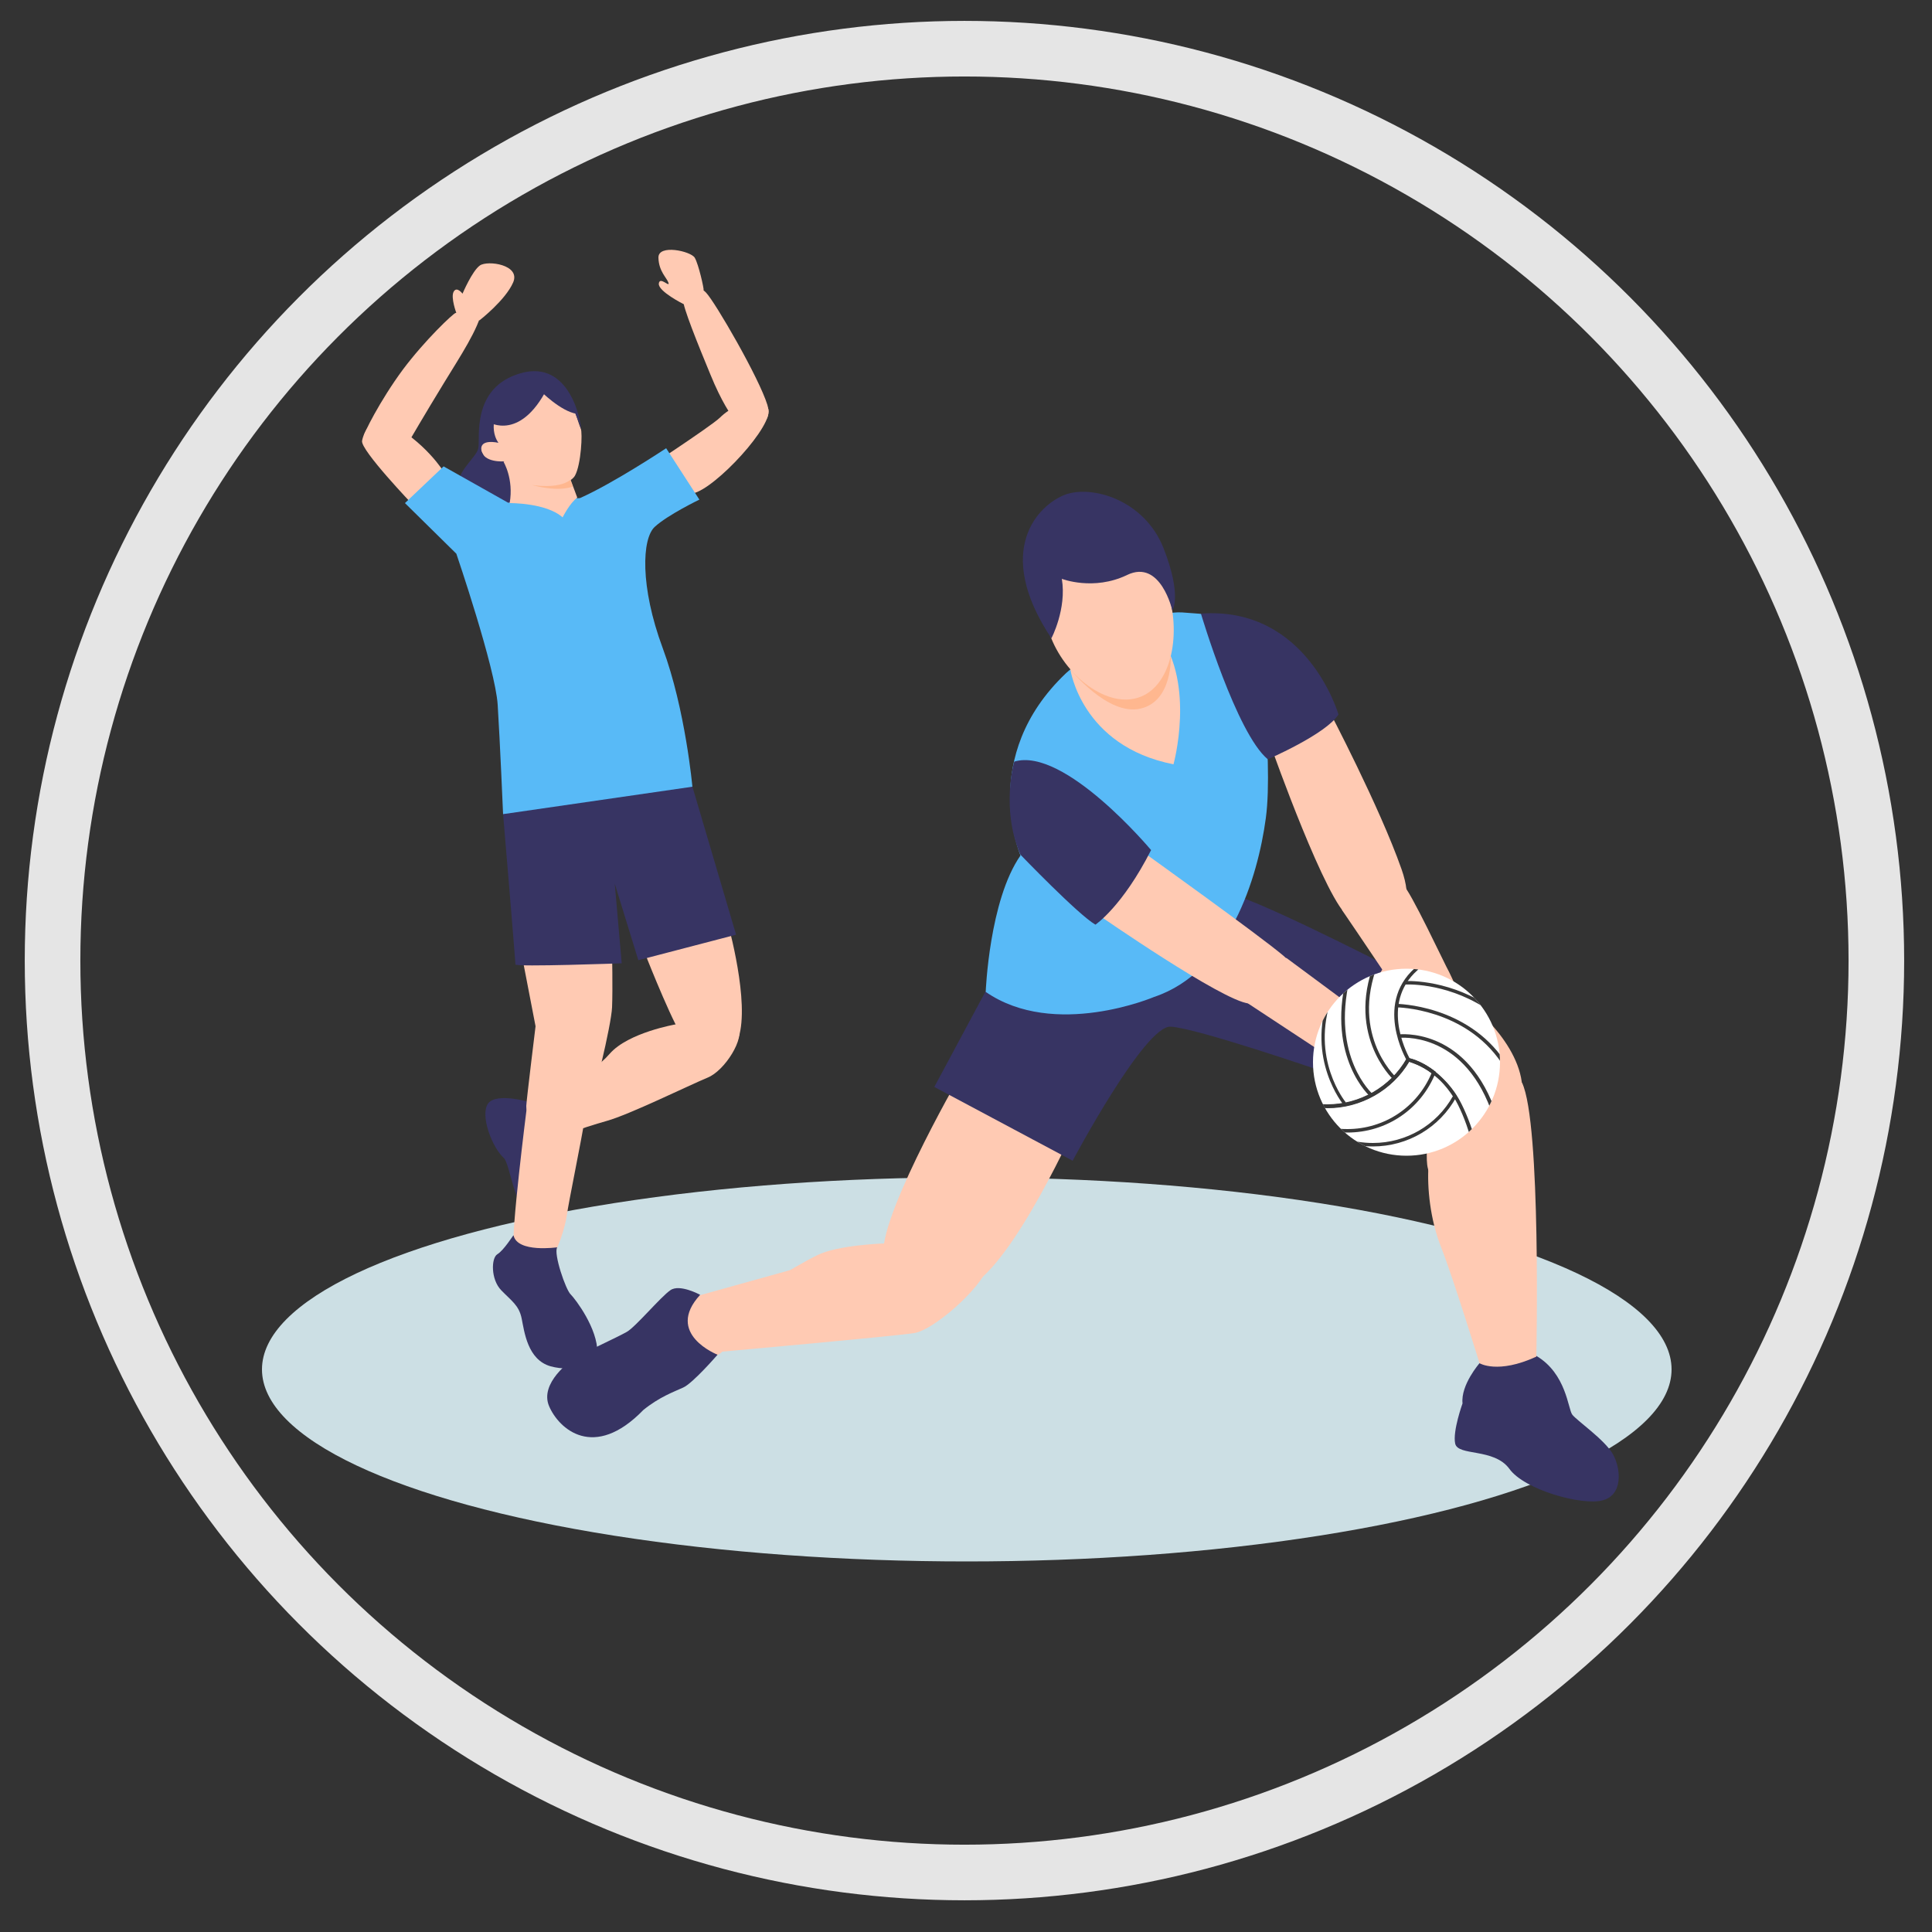 <?xml version="1.0" encoding="utf-8"?>
<!-- Generator: Adobe Illustrator 22.1.0, SVG Export Plug-In . SVG Version: 6.00 Build 0)  -->
<svg version="1.1" xmlns="http://www.w3.org/2000/svg" xmlns:xlink="http://www.w3.org/1999/xlink" x="0px" y="0px"
	 viewBox="0 0 500 500" style="enable-background:new 0 0 500 500;" xml:space="preserve">
<rect x="0" y="0" width="500" height="500" fill="#333333" stroke="none"/>
<style type="text/css">
	.st0{fill:#AFD08D;}
	.st1{fill:#DDEBF1;}
	.st2{fill:#CCDFE4;}
	.st3{fill:#462F24;}
	.st4{fill:#F4AE8F;}
	.st5{fill:#71B2B1;}
	.st6{fill:#0C736E;}
	.st7{fill:#3C3D42;}
	.st8{fill:#95B4BC;}
	.st9{fill:#B8B8B8;}
	.st10{fill:#17151A;}
	.st11{fill:none;stroke:#585959;stroke-width:1.65;stroke-linecap:round;stroke-miterlimit:10;}
	.st12{fill:#F2A184;}
	.st13{fill:#489894;}
	.st14{fill:#B1CBD1;}
	.st15{fill:#F19B7E;}
	.st16{fill:#F5B696;}
	.st17{fill:#54A7A0;}
	.st18{fill:none;stroke:#D5D5D5;stroke-width:1.65;stroke-linecap:round;stroke-miterlimit:10;}
	.st19{fill:#FFFFFF;}
	.st20{fill:#E4EEF2;}
	.st21{fill:#8BB06B;}
	.st22{fill:none;stroke:#D5D5D5;stroke-width:1.087;stroke-linecap:round;stroke-miterlimit:10;}
	.st23{fill:#C0C7CC;}
	.st24{fill:#3B3D3C;}
	.st25{opacity:0.3;fill:#C6E3FD;}
	.st26{fill:#818080;}
	.st27{fill:#F9B69B;}
	.st28{opacity:0.4;fill:#F9B69B;}
	.st29{fill:#6EA2AF;}
	.st30{fill:#B0CCE8;}
	.st31{fill-rule:evenodd;clip-rule:evenodd;fill:#C0C7CC;}
	.st32{fill-rule:evenodd;clip-rule:evenodd;fill:#3B3D3C;}
	.st33{fill:#7D7D7D;}
	.st34{opacity:0.5;fill:#C6E3FD;}
	.st35{fill:#38210A;}
	.st36{fill:#A8BFC6;}
	.st37{fill:#A5A5A5;}
	.st38{fill-rule:evenodd;clip-rule:evenodd;fill:#F9AA38;}
	.st39{fill-rule:evenodd;clip-rule:evenodd;fill:#FFC45E;}
	.st40{fill-rule:evenodd;clip-rule:evenodd;fill:#CD8757;}
	.st41{fill-rule:evenodd;clip-rule:evenodd;fill:#C78353;}
	.st42{fill-rule:evenodd;clip-rule:evenodd;fill:#D19574;}
	.st43{fill:#FFCAB3;}
	.st44{fill:#373463;}
	.st45{fill:#58BAF7;}
	.st46{fill:#FFB78F;}
	.st47{clip-path:url(#SVGID_2_);fill:#FFFFFF;}
	.st48{clip-path:url(#SVGID_2_);}
	.st49{fill:#383838;}
	.st50{fill:none;stroke:#E5E5E5;stroke-width:14.39;stroke-miterlimit:10;}
</style>
<g id="レイヤー_1">
	<g id="XMLID_00000020375063290391785150000004922511624468335509_">
		<path id="XMLID_00000168839079235638445550000005960184010535231645_" class="st0" d="M-225.5,339.1c0,0-12.8-3.2-11.4-10.4
			c1.4-7.2,9.7,1.2,9.7,1.2s-1-6.2,1.7-6.6c2.8-0.4,4.1,5.4,4.1,5.4s-0.7-9.9,4.8-11.1c5.5-1.3,4.3,10.8,4.3,10.8s2.1-3.2,4.4-2.2
			c2.2,1,3.5,3.9,3.5,3.9s4.8-10.7,8.8-6.8c4,4-2.8,10.4-2.8,10.4s5.3-1.4,6.2,1.7c0.9,3.1-8.6,3.8-8.6,3.8"/>
		<path id="XMLID_00000078037635479859174990000017891601756690764726_" class="st0" d="M-462.9,347.7c0,0-18.4-4.6-16.4-15
			c2-10.4,13.9,1.7,13.9,1.7s-1.5-9,2.5-9.6c4-0.6,6,7.8,6,7.8s-1-14.2,7-16c7.9-1.8,6.1,15.5,6.1,15.5s3-4.6,6.3-3.2
			c3.2,1.5,5,5.6,5,5.6s7-15.5,12.7-9.7c5.7,5.7-4,14.9-4,14.9s7.7-2,8.9,2.4c1.2,4.4-12.4,5.5-12.4,5.5"/>
		<g id="XMLID_00000141457119151970835670000005688515317468693666_">
			
				<rect id="XMLID_00000056393135518384860290000009098482847483859085_" x="-506.7" y="262.6" class="st1" width="351.8" height="87.6"/>
			
				<rect id="XMLID_00000174586359529489857720000013007201264416099496_" x="-514.6" y="295" class="st2" width="372.9" height="69.9"/>
			<path id="XMLID_00000071526512449701520520000006657886291343095979_" class="st3" d="M-276.3,104.5c0,0-6,11.8-4.4,36.7
				c1,14.7-12.6,30.5-12.6,30.5s21.6,3.8,25.5-2.6c3.9-6.4,4.4-28.8,4.4-28.8"/>
			<path id="XMLID_00000080183523700133018540000006168704135831320998_" class="st4" d="M-255.4,138.1l2.3,6.1l8.5,40
				c0,0-16.4,6.4-22.2,6.7s-17.9-14.4-17.9-14.4l7.9-29.6c0,0,6-0.8,6.7-2.8"/>
			<path id="XMLID_00000132806091607663863240000012532649502227374478_" class="st3" d="M-414.2,113.4c0,0.4-3.1,27.9-3.1,27.9
				l14.2,5.2c0,0,7.4-17.6,7.4-19.8"/>
			<path id="XMLID_00000044891630586639854150000016693872608723840405_" class="st4" d="M-407.5,125.8c0,0,5.5,12-5.4,13.3
				l25.2,30.6l14-31.2c0,0-10.6-0.4-10.7-2.6c-0.2-3.4,0.6-5.9,0.6-5.9"/>
			<path id="XMLID_00000010990685130942722200000001560635255109711503_" class="st5" d="M-282.2,172.4c0,0,7.3,23.6,30.9,8.9
				l15,49.1c0,0-47.2,2.1-62.1-16.3L-282.2,172.4z"/>
			<path id="XMLID_00000013170724865613983920000017775392032471389874_" class="st6" d="M-244.3,264.6c0,0,15,3.9,18.8,3.8
				c3.8-0.2-8.7-9.4-8.7-9.4"/>
			<path id="XMLID_00000075859890992957789790000013738368637463178154_" class="st7" d="M-321.3,317c0,0-1.4,19.6-3.6,28.5
				c-2.3,8.9-6.2,18.7-1.7,21.4c4.5,2.7,20,2,19.8-5.5c-0.2-7.5,0.1-24.1-0.6-27c-0.7-2.9-2.7-19-2.7-19"/>
			<path id="XMLID_00000096781781939483932040000012477582148106028938_" class="st7" d="M-284.7,292c0,0-13.5,35.6-12.6,40.4
				c0.9,4.8,16,5,19.9-4.9c3.9-9.9,4.4-13.5,5-16.2c0.6-2.6-2.5-15.8-2.5-15.8"/>
			<path id="XMLID_00000141421210737407255570000005793265429212684961_" class="st8" d="M-311.2,224.5c0,0-14,19.1-1.1,31
				c12.9,11.9,35.5,10.4,35.5,10.4s12.4,0.7,30.9,0c18.5-0.7,17.7-20.2,15.3-25.5c-2.4-5.3-22.7-37.3-22.7-37.3s-6.3,21.5-21.4,20.6
				c-15.1-0.9-26.2-8-26.2-8L-311.2,224.5z"/>
			<path id="XMLID_00000048485708118080672070000004831381419821278114_" class="st9" d="M-409.7,137.4c0,0-22.8,4.2-25.1,10.3
				c-2.4,6.2-5.2,23-1.3,62.4c0,0-5.1,18.1-5.8,23.9c0,0,50.6,17,71.9,1.8c0,0-6.7-23.8-4.6-31.3c2.2-7.4,4.4-9.6,4.6-13.7
				c0,0,0.4,11.3,0,14.6c-0.4,3.3-4.2,14.9-4.2,14.9l4.4,17.8c0,0,16.3-18.6,16.8-33.6c0.5-7.4-1.3-51.1-5.9-58.5
				c-4.5-7.4-17.8-9.1-17.8-9.1s-7.6,12.2-12.1,28.8C-388.7,165.7-399.4,144.6-409.7,137.4z"/>
			<path id="XMLID_00000117638747422958510430000003086444162504895633_" class="st10" d="M-375.3,235.3c0,0,31.3-3.6,40.7-2.4
				c9.4,1.2,13.5,14.5,6.7,21.5c-14,20-86.5,34.2-86.5,34.2l-3.1-11.2l5.2-37.8"/>
			<path id="XMLID_00000071555054534935854300000014315767322714035889_" class="st11" d="M-396,265.7c0,0,27.7-18.1,42.9-23.7"/>
			<path id="XMLID_00000082353862502710661570000013928431592983771026_" class="st4" d="M-417.3,277.8c0,0-11.1,5.1-12.4,5.9
				c-1.3,0.9-1.6,6,0,8.9c1.6,2.9,7.7-1,7.7-1l17.2-6.7"/>
			<path id="XMLID_00000004504557965559213930000010335558085304761497_" class="st5" d="M-429,283.3c0,0-6.6,1.1-8.1,3.7
				c-1.5,2.6-4.7,16-3.3,19.2c1.4,3.1,11,8.3,14,5.1c2.9-3.1,1.7-12.2,2.6-14.3c0.8-1.7,4.4-6.3,4.1-6.7c-0.3-0.4,0.4-2.7-1.6-4.6
				C-423.5,283.8-428.7,285.3-429,283.3z"/>
			<path id="XMLID_00000034080935676592195760000002986734961400193950_" class="st4" d="M-411.1,327.9l2.2,14.5
				c0,0,8.1,3.6,12.8,0.5l-1.9-20.6"/>
			<path id="XMLID_00000079479286392129013720000006724073637302495650_" class="st5" d="M-408.8,342.5c0,0-5.5,21.5-4.3,26.6
				c0.9,3.8,18.2,6.8,21.3,0.8c3.1-6-4.1-26.9-4.1-26.9s-1.5,0.1-2-0.5c-0.5-0.5-4.4-3.7-6.4-3.3
				C-406.7,339.6-408.8,342.5-408.8,342.5z"/>
			<path id="XMLID_00000168811051208945081080000014026631686698273711_" class="st12" d="M-379.7,224.7l-13.6,21.3l-2.7,22.6
				c0,0,9.8-5.1,10.1-6.5c0.4-1.4,1.4-8.3,1.8-9.6c0.4-1.3,15.4-19.3,15.4-19.3"/>
			<path id="XMLID_00000096023798410673865520000005252730872502158244_" class="st3" d="M-409.7,90.7c0,0,2.8-6.1,15.5-1.2
				c10.1,4,15,16.9,17,32.4c1.7,13.2,13.2,35.4,16.4,51.1s-5,24-5,24l1.3-6.7c0,0-8.4,13.7-15.1,15.1c0,0,1-9.9-1.2-17.1
				c-2.2-7.2-7.1-48.2-2.5-59.3"/>
			<path id="XMLID_00000168806523326559319720000000405399342124263095_" class="st10" d="M-441.6,234c0,0,24.7-10.5,30.6-11.5
				c5.9-1.1,17.4-0.4,18.8,10.9c1.5,11.7-3.8,95.6-3.8,95.6s-14.2-1.9-16.9,3.6c0,0-7-56.6-7-64.8
				C-419.9,267.8-447.9,266.7-441.6,234z"/>
			<path id="XMLID_00000133529105307564272360000002045469817846535847_" class="st11" d="M-420.8,237.8c0,0,2.4,5.2,2.1,8.8
				c-0.2,3.6-1.9,16.1-1.5,19.1"/>
			<path id="XMLID_00000155865357450151561480000013085355184952536709_" class="st13" d="M-243.1,149c0,0,18.9,2.9,22.4,12.5
				c6,16.6-19.8,39.9-18.1,43.6c1.5,3.4,9.4,13.8,9.6,33.3c0.2,18.1,2.8,22.7,2.8,22.7s6.2,8,8.2,8.5c0,0-12.1-0.9-18-6.7
				c-0.8-0.8,4.4-24.2-2.3-33.7c-5.9-8.3-13.2-27.5-13.2-27.5l-0.4-20.7L-243.1,149z"/>
			<path id="XMLID_00000166673405935452335180000004177960156047810224_" class="st14" d="M-247,218.9c-0.9,25-24.6,78.3-24.6,78.3
				c-4.6,2.7-14.9-3.2-14.9-3.2s11.2-64.6,13-79.4c1.8-14.8,10.4-14.8,15.6-14.8C-253.6,199.9-246.5,204.2-247,218.9z"/>
			<path id="XMLID_00000036251563433103023040000000157156283829981629_" class="st14" d="M-316.3,222.5c-5.9-0.3-13.5,2.8-15,16.9
				c-1.5,14.1,8.6,82.7,8.6,82.7s8.6-3.9,15.6-1.4c0,0,4-69.3,4-73.9C-303,239-304.5,223-316.3,222.5z"/>
			<path id="XMLID_00000124843484756629346870000003876923140130787004_" class="st13" d="M-297.7,163.3c0,0-5.2,40.8-16.4,61.8
				l12.1,3.7c0,0,29.7-50,31.5-56c1.8-6-6.2-24.1-1.5-27c0.6-0.4-19.8-1.8-23.7,0.7c-6.2,4.1-19,25.9-27.2,54.9
				c0,0,13.3,1.5,16.4,5.5l2.9,3.5"/>
			<path id="XMLID_00000148657107266772345370000002370763511672147352_" class="st10" d="M-274.7,220.9c0,0-4.5,4.6-5.9,4.9
				c-4.4,0.8-38.3-11.6-41.3-13.1c-3-1.5-1.4-5.1-0.6-4.9"/>
			<path id="XMLID_00000139259544113349156040000000502311602161821576_" class="st4" d="M-268.9,221.7c-1.3-2.8-9.8-5.2-10.5-3
				c0.4,1,3.4,2.4,3.4,2.4l-5.2,4.3c0,0-4.4-2.9-8.1-2.3l-20.3-8.1l3.1-8.2c-2.9-3.5-12.5-4.9-15.7-5.3c-2.5,8.2-4.9,17.6-2.9,21
				c2.8,4.7,33.9,8.5,33.9,8.5s10.6,4.5,15.6,2.3C-272.4,231.8-267.6,224.5-268.9,221.7z"/>
			<path id="XMLID_00000126282570273047860730000007753290355512129727_" class="st10" d="M-294.6,215.4l-27.9-7.7
				c-0.8-0.2-2.4,3.4,0.6,4.9c2,1,16.1,4.9,26.7,8.1L-294.6,215.4z"/>
			<path id="XMLID_00000139291388805678534320000001369898404964305829_" class="st15" d="M-403.1,130.1c3.6,5,15.1,11,17.7,2.4
				c-0.4-1.3-2.2,0.2-2.2,0.2L-403.1,130.1z"/>
			<path id="XMLID_00000119806107979652100260000005752135056884728214_" class="st4" d="M-401.5,94.4c6.5,0.5,15.5,4.5,18.8,18.1
				c3.3,13.8-0.9,20.4-5.8,21.9c-4.5,1.3-12.9-0.9-20.6-9.1c-4.3,3.2-10.2-6.8-9-9.4c1.2-2.7,5.1-0.5,5.1-0.5l2,2.3
				c0.8-1.1-7.5-13.2-0.2-20.3C-405.2,91.3-405.1,94.1-401.5,94.4z"/>
			<path id="XMLID_00000032607979937293661530000013941286989126528175_" class="st15" d="M-254.6,136.2l1.5,5.8
				c0,0-10.1,8.2-16.3,2.3"/>
			<path id="XMLID_00000066473896066634000310000008318501970001416115_" class="st4" d="M-265.5,103.4c-6.2,2.1-13.7,6.8-13.7,21.2
				c0,15.5,7.8,20.2,12.9,20.4c4.7,0.2,12-2.3,17.6-13.5c5,2,6.6-9.3,4.7-11.6c-1.9-2.3-5.1,0.8-5.1,0.8l-1.3,2.7
				c-1-0.8,4-14.6-4.9-19.7C-262.7,99.5-262.1,102.2-265.5,103.4z"/>
			<path id="XMLID_00000095316931561966144950000015423996486466030245_" class="st3" d="M-262.4,103.1c0,0,15.6,7.2,10.1,27
				c-5.5,19.8-11.2,35.4-5.5,51c0,0,7.6-6.4,11.9-12.6c0,0-3.1,5.7-3.9,6.9c0,0,14.2-14.7,16.8-32.6c2.7-17.9,0.4-34.5-9.2-44
				c-9.9-9.9-19.6-4.1-19.6-4.1s-9-1.9-13.9,8.2c-1.4,2.9-3.2,8.2-2.6,12.6C-278.2,115.5-272.2,103-262.4,103.1z"/>
			<path id="XMLID_00000162338195813512880280000017385238817728585355_" class="st16" d="M-260.7,138.7c0,0-10,52.9-3.2,59.3
				c5,5.7,22.9-4.5,22.9-4.5s-0.3-12.8-6-17.9l-2.6,2.2l0.1-38.1c0,0,5.2-7,5.6-8.3c0.4-1.3,3.9-9.4,1.8-10.5
				c-1.5-0.8-5.1,6.6-5.1,6.6s4.2-11.3-5.1-9.6C-259.5,119.2-263.7,121.1-260.7,138.7z"/>
			<path id="XMLID_00000083058148251793685510000012707729874247263661_" class="st17" d="M-271.4,145.5c0,0-3.1-1-5.4-0.3
				c0,0-4.9,2.5-4.2,12.2c0.7,9.6-2.7,18.8-2.7,18.8s12.3-2.4,13.4-5.1c0.5-1.3-3.2-17.3-3.1-19.4
				C-273.2,148.2-272.7,146.2-271.4,145.5z"/>
			<path id="XMLID_00000000929367047949134610000008008766993113589379_" class="st18" d="M-305.2,204.5
				c2.5-3.7,10.7-27.3,10.7-27.3l1.5-14.5"/>
			
				<line id="XMLID_00000017508077914021050640000011288280236898824114_" class="st18" x1="-288.2" y1="165.7" x2="-292.4" y2="173.3"/>
			<path id="XMLID_00000149371881904721971180000017136433059280147087_" class="st18" d="M-235.5,164.5c0,0-4.3,2.3-9.1,8.3"/>
			
				<line id="XMLID_00000047755264064472275260000005224377101058299565_" class="st18" x1="-239.1" y1="193.7" x2="-231.9" y2="190.7"/>
			<path id="XMLID_00000004543009219182079130000011359651037181660312_" class="st19" d="M-373.9,218l-4.3,34.7c0,0,5.9,7.3,16,3.5
				l12-31.2"/>
			<path id="XMLID_00000003790777797845641440000014768916347566414233_" class="st20" d="M-350.3,225.8c-0.9,3.5-7,5-13.7,3.3
				c-6.6-1.7-11.3-6-10.4-9.5s7-5,13.7-3.3C-354,218-349.4,222.2-350.3,225.8z"/>
			<path id="XMLID_00000173151636241587396640000002732338053652197564_" class="st4" d="M-411.9,206.9c0,0,21.9,2.5,26.8,2.3
				c4.9-0.2,11.3,1.2,12.5,1.7c1.2,0.4,9.6,4.2,8.7,4.7c-1,0.5-7.2,0.6-7,2c0.2,1.4,6,17.4,4.7,20.1s-9.3-0.7-18.9-15.4
				c0,0-22.4,0.3-31.1-0.3"/>
			<path id="XMLID_00000081646412971498940420000017129593684159003315_" class="st9" d="M-434.9,212.7c0,0,1.6,7.5,4.5,9.4
				c2.9,1.9,16.1,1.3,16.1,1.3s-1.4-16.6,8-16.6l-9.9-2.9c0,0,0.4-31.3-1.1-40.7"/>
			<path id="XMLID_00000016065856334755669490000008928122218650886029_" class="st3" d="M-411.2,125.1c0,0,11.6,13.5,11.9,23.7
				c0.3,10.1-4.9,19.5-4.9,33.3c0,13.7-5,24.6-5,24.6l-6.6-2.3c0,0-2.6-19.4-7.6-29.1c-5.1-9.6-6.4-26.1-3.8-40.5
				c2.7-14.5-3.2-41.5,20.1-44.5c4.3,0,8,2.1,8,2.1s-9.1,3.7-7.2,13.9C-404.3,116.3-411.5,120.9-411.2,125.1z"/>
			<path id="XMLID_00000022518951293217822250000009998882433290257826_" class="st3" d="M-406.8,127.6c0,0,8.5,11.7,7.5,21.1
				c-1,9.4-11.3-16-11.3-16"/>
		</g>
		<g id="XMLID_00000049907738489713811510000004887388038876119479_">
			<path id="XMLID_00000118367167270050374790000008436879147087191974_" class="st21" d="M-221,330.6H-254c-0.2,0-0.3-0.1-0.3-0.3
				v-7c0-0.2,0.1-0.3,0.3-0.3h32.9V330.6z"/>
			
				<rect id="XMLID_00000079457118695568565470000011528135082572980892_" x="-251.6" y="324.4" class="st19" width="30.5" height="4.9"/>
		</g>
		<g id="XMLID_00000003818725659813662700000006029467325408013446_">
			<path id="XMLID_00000132786931077713949590000001981209973592292278_" class="st5" d="M-223.5,323h-32.9c-0.2,0-0.4-0.2-0.4-0.4
				v-6.9c0-0.2,0.2-0.4,0.4-0.4h32.9V323z"/>
			
				<rect id="XMLID_00000001654430561885579320000012709443094751057042_" x="-254" y="316.8" class="st19" width="30.5" height="4.9"/>
		</g>
		<g id="XMLID_00000044877325388431225850000006266004338128453014_">
			<path id="XMLID_00000000213278568209765810000004295806070429420968_" class="st5" d="M-399.5,330.6h-32.9
				c-0.2,0-0.4-0.2-0.4-0.4v-6.9c0-0.2,0.2-0.4,0.4-0.4h32.9V330.6z"/>
			
				<rect id="XMLID_00000145747307728664367470000006775253020655074709_" x="-430" y="324.4" class="st19" width="30.5" height="4.9"/>
		</g>
		<path id="XMLID_00000157277885660344205780000002377086229411153796_" class="st22" d="M-394.8,297.7c0,0,1.6,5.6,3.3,6.3
			c1.8,0.7,9.3,0.2,9.3,0.2"/>
		<path id="XMLID_00000139277836764805846560000013171954952892601020_" class="st22" d="M-387.2,293.1c0,0,2.5-0.9,4.8-0.8"/>
	</g>
</g>
<g id="レイヤー_4">
	<g id="XMLID_365_">
		<path id="XMLID_1380_" class="st23" d="M-995.2,167.8l-6.8,0l-0.1-22.3l15.6-13.4l-33.3,0.2l15.8,13.3l0.1,22.2l-6.8,0
			c-0.5,0-0.8,0.4-0.8,0.9l0,0.9l17.2,0l0-0.9C-994.4,168.2-994.7,167.8-995.2,167.8z"/>
		<path id="XMLID_1377_" class="st23" d="M-1032.1,167.8l-6.8,0l-0.1-22.3l15.6-13.4l-33.3,0.2l15.8,13.3l0.1,22.2l-6.8,0
			c-0.5,0-0.8,0.4-0.8,0.9l0,0.9l17.2,0l0-0.9C-1031.3,168.2-1031.6,167.8-1032.1,167.8z"/>
		<g id="XMLID_1336_">
			<path id="XMLID_1339_" class="st23" d="M-1002,217.6V252c0,4.6,3.7,8.2,8.2,8.2h15.6V206l-14.5,1.3c-2.4,0.2-4.6,1.3-6.3,3l0,0
				C-1000.9,212.2-1002,214.9-1002,217.6z M-998.2,252.6c0-1.8,1.5-3.3,3.3-3.3c1.8,0,3.3,1.5,3.3,3.3c0,1.8-1.5,3.3-3.3,3.3
				C-996.7,255.8-998.2,254.4-998.2,252.6z"/>
			<path id="XMLID_1337_" class="st24" d="M-984.2,174.2h5.1c0.6,0,1,0.4,1,1v31.5h-7.1v-31.5C-985.2,174.7-984.8,174.2-984.2,174.2
				z"/>
		</g>
		<g id="XMLID_1322_">
			
				<rect id="XMLID_1334_" x="-963.4" y="177.4" transform="matrix(-1 -1.224647e-16 1.224647e-16 -1 -1924.787 407.9)" class="st23" width="2" height="53.1"/>
			<path id="XMLID_1325_" class="st23" d="M-969.8,231.6v14.4c0,1.2,1,2.3,2.3,2.3h10.3c1.2,0,2.3-1,2.3-2.3v-14.4
				c0-1.2-1-2.3-2.3-2.3h-10.3C-968.8,229.3-969.8,230.3-969.8,231.6z M-958.6,232.7c0-0.4,0.3-0.7,0.7-0.7s0.7,0.3,0.7,0.7v12
				c0,0.4-0.3,0.7-0.7,0.7s-0.7-0.3-0.7-0.7V232.7z M-961.6,232.7c0-0.4,0.3-0.7,0.7-0.7s0.7,0.3,0.7,0.7v12c0,0.4-0.3,0.7-0.7,0.7
				s-0.7-0.3-0.7-0.7V232.7z M-964.6,232.7c0-0.4,0.3-0.7,0.7-0.7c0.4,0,0.7,0.3,0.7,0.7v12c0,0.4-0.3,0.7-0.7,0.7
				c-0.4,0-0.7-0.3-0.7-0.7V232.7z M-967.6,232.7c0-0.4,0.3-0.7,0.7-0.7s0.7,0.3,0.7,0.7v12c0,0.4-0.3,0.7-0.7,0.7s-0.7-0.3-0.7-0.7
				V232.7z"/>
			<path id="XMLID_1324_" class="st24" d="M-962.4,173.7L-962.4,173.7c1,0,1.9,0.8,1.9,1.9v23.3h-3.8v-23.3
				C-964.3,174.5-963.4,173.7-962.4,173.7z"/>
		</g>
		<g id="XMLID_1311_">
			
				<rect id="XMLID_1321_" x="-1045.5" y="177.4" transform="matrix(-1 -1.224647e-16 1.224647e-16 -1 -2089.062 407.9)" class="st23" width="2" height="53.1"/>
			<g id="XMLID_1315_">
				<path id="XMLID_1319_" class="st23" d="M-1044.5,237.8c-4.7,0-8.4-3.8-8.4-8.4h16.9C-1036.1,234-1039.9,237.8-1044.5,237.8z"/>
				<path id="XMLID_1318_" class="st25" d="M-1039.5,229.3h3.4c0,4.7-3.8,8.4-8.4,8.4c-0.6,0-1.1-0.1-1.7-0.2
					C-1042.4,236.8-1039.5,233.4-1039.5,229.3z"/>
			</g>
			<path id="XMLID_1314_" class="st24" d="M-1045.4,173.7h1.8c0.6,0,1,0.4,1,1v24.2h-3.8v-24.2
				C-1046.4,174.1-1046,173.7-1045.4,173.7z"/>
		</g>
		
			<rect id="XMLID_1310_" x="-1066" y="170.7" transform="matrix(-1 -1.224647e-16 1.224647e-16 -1 -1901.45 349.048)" class="st26" width="230.6" height="7.6"/>
		<path id="XMLID_1302_" class="st27" d="M-837.8,192.2c17.6,6.6,29.1-3.1,34.5-19.6c-1.9-0.2-3.9-0.5-6.1-0.7
			c0.1-3.5,0.1-7.1,0.2-10.6c0.1-10.4,0.1-20.8,0-30.9c-9.2,6.5-18.4,12.9-27.6,19.4c0.7,2.4,1.3,6,1,10.3
			c-0.5,6.2-2.9,10.8-4.3,13.2c-2.3,0.3-4.6,0.6-7,0.9c-0.2,0-0.5,0.1-0.7,0.1C-848.5,182-844.1,188-837.8,192.2z"/>
		<path id="XMLID_1295_" class="st28" d="M-839.1,171.2c1.3-2.6,2.9-6.4,3.3-11.3c0.4-4.3-0.3-7.9-1-10.3
			c9.2-6.5,18.4-12.9,27.6-19.4c0.1,8.3,0.1,16.8,0,25.3C-812.5,166.4-827.8,179.6-839.1,171.2z"/>
		<path id="XMLID_1289_" class="st29" d="M-754.8,197.4c-1.4-3.6-4.2-10.4-10.4-15.6c-5.3-4.4-10.6-5.8-18.3-7.8h0
			c-2.5-0.7-11.1-1.7-25.7-3.2c-6.2,10.9-17,15.1-23.8,11.9c-4.6-2.2-6.5-7.4-7.1-9.5c-4.9-0.2-11.9-0.1-20.1,1.8
			c-2.7,0.6-9.6,2.2-15.6,5.5c-9.3,5.2-13.2,12.8-21.9,28.8c-3.9,7.1-10.3,18.8-18.9,34c2.5,2.3,6.3,5.2,11.3,7.6
			c8.6,3.9,16.5,4,20.8,3.8c2.5-4.4,5-8.8,7.6-13.2c0.4,28.7,0.7,57.5,1.1,86.2c7.6,2.5,16.3,4.8,25.8,6.3
			c29.9,4.9,55.7,0.8,73.1-3.7c-0.3-14.7-0.3-29.9,0-45.6c0.3-12.9,0.8-25.5,1.4-37.7c1.6,3.2,3.2,6.3,4.8,9.5
			c3.6,1.2,12.2,3.6,22.5,0.8c6-1.6,10.3-4.4,13-6.5C-743.6,227.1-750.6,208.6-754.8,197.4z"/>
		<path id="XMLID_1281_" class="st19" d="M-828.7,309.2c11.3,1.9,19.9-6.8,20.9-7.9c11.4-0.5,21.6-2.1,30.7-4.3
			c0-4.1,0.1-8.3,0.2-12.5c0.1-3.6,0.2-7.1,0.3-10.6c-3.2,1.3-6.4,2.6-9.6,3.9c-8.3,3.5-16.3,6.9-24.2,10.4
			c-3.4,0.2-7.9,0.5-13.1,1.3c-12.5,1.9-20,3-20.9,6.5C-845.5,300.4-837.4,307.8-828.7,309.2z"/>
		<path id="XMLID_1271_" class="st30" d="M-887.5,364.5c3.4-37,6.9-74.1,10.3-111.1l9.1-36.4l0,0c0.2-5.7,2.7-40.4,2.7-40.4
			s2.5-6.2,8.4-2.4l-1.4,42.5c17.3,0.6,34.6,1.2,51.9,1.8c5.6-15.2,11.2-30.4,16.7-45.6c0,0,7.2-5,8.7,2
			c-5.3,15.3-10.6,30.7-15.9,46c6.8,11.9,13.7,23.7,20.5,35.6c-0.2,32.1,0.6,66.2,2.9,102.2C-811.8,355.8-849.3,361.4-887.5,364.5z"
			/>
		<path id="XMLID_1263_" class="st27" d="M-857.7,127.4c0,0.3,0,0.6,0.1,0.9c0.3,5,1.2,9.9,2.6,14.5c0.5,1.7,1,3.3,1.6,4.9
			c3.7,9.9,9.6,17.5,16.4,19.2c11.8,2.9,24.7-12.2,27.9-16.8c1.6-2.2,11.8-19.6,5.6-39c-1.1-3.5-7.5-21.5-22.4-24.1
			c-9.4-1.6-18.6,3.5-23.9,9.8C-856.1,104.6-858.3,116-857.7,127.4z"/>
		<g id="XMLID_1241_">
			<g id="XMLID_1243_">
				<path id="XMLID_1246_" class="st31" d="M-839.2,262c0,0,11.4,13.1,15.1,18.1c1.3,1.8,1.9,3.6,1.9,6c0,1.3-0.3,2.4-0.9,3
					c-1.1,1.2-2.1,1.5-0.9-0.3c0.7-1,0.8-2.2,0.6-3.3c-0.3-2.4-1.2-3.8-2.5-5.6l-13.7-17L-839.2,262z"/>
				<path id="XMLID_1245_" class="st31" d="M-840.6,263.1c0,0,5.6,16.5,8.2,22.1c0.9,2,2.2,3.4,4.3,4.5c1.1,0.6,2.2,0.9,3.1,0.7
					c1.6-0.4,2.4-1.1,0.2-0.9c-1.2,0.1-2.3-0.4-3.2-1.1c-1.9-1.4-2.8-2.9-3.6-5l-7.9-20.4L-840.6,263.1z"/>
				<path id="XMLID_1244_" class="st31" d="M-841.5,264c0,0,2.6,13.6,5.2,20.8c2.6,7.1,10.6,7,12.4,5.8c1.9-1.1,6-7.9,1-13.7
					c-5-5.8-15.4-14.8-15.4-14.8l-1.1,0.6c5.1,4.6,10.2,9.2,14.8,14.1c2.1,2.2,3.9,6,2.4,9.4c-1.7,3.9-2.2,4.2-6.4,3.8
					c-3.7-0.4-6.1-3.8-7-6.7c-2-6.5-3.6-13.2-4.9-19.9L-841.5,264z"/>
			</g>
			<path id="XMLID_1242_" class="st32" d="M-838.8,260.5c-4-13.8-9.5-20.4-18.5-31.6c-0.9-1.1-4.3,0.5-3.6,2.1
				c4.4,10.5,9,21.2,18.5,31.6l-0.7,0.4c-0.6,0.4-0.8,1.2-0.5,1.8c0.4,0.6,1.2,0.8,1.8,0.5l5.3-3.1c0.6-0.4,0.8-1.2,0.5-1.8
				c-0.4-0.6-1.2-0.8-1.8-0.5L-838.8,260.5z"/>
		</g>
		<path id="XMLID_1238_" class="st27" d="M-915.7,243c2.9-2.7,7-2.7,8.6-2.7c9.9,0,24.2-0.9,43.9-2.8c2-0.3,4.8-0.7,8.2-0.7
			c4.2,0,6.3-0.1,8.2,0.8c5.4,2.4,8.9,11.3,6.3,15.6c-2.6,4.3-12.6,5-24-0.8c-18.4,6.6-30.7,9.8-38.7,10.7c-5.6,0.6-10.2-0.1-13-3.3
			C-920.1,255.4-919.7,246.9-915.7,243z"/>
		<g id="XMLID_1224_">
			<path id="XMLID_1235_" class="st33" d="M-822.5,274.2l-4.7,0.6l-32.4,3.8l1.2,10.2c1.4,12,8,21,14.8,20.2l20.1-2.4l4.7-0.6
				l20.1-2.4c6.8-0.8,11.1-11.1,9.7-23.1l-1.2-10.2L-822.5,274.2z"/>
			<path id="XMLID_1231_" class="st34" d="M-850.4,287.8l-1.2-10.2l-7.9,0.9l1.2,10.2c1.4,12,8,21,14.8,20.2l7.9-0.9
				C-842.4,308.8-849,299.8-850.4,287.8z"/>
		</g>
		<path id="XMLID_1220_" class="st27" d="M-828.7,309.2c11.3,1.9,19.9-6.8,20.9-7.9c5.7-0.2,11.1-0.8,16.2-1.5
			c5.9-0.8,10.7-1.9,14.5-2.8c27-6.5,42.1-10.1,44.4-19.3c1.5-5.7-1.7-14.6-4-20.8c-0.6-1.8-1.2-3.2-1.6-4.2
			c-2.6,1.6-5.9,3.3-10,4.4c-5.9,1.6-11.2,1.5-15.3,0.9c1.2,3.1,2.3,6.2,3.5,9.3c-5.4,2.1-10.9,4.3-16.5,6.5
			c-3.2,1.3-6.4,2.6-9.6,3.9c-8.3,3.5-16.3,6.9-24.2,10.4c-3.4,0.2-7.9,0.5-13.1,1.3c-12.5,1.9-20,3-20.9,6.5
			C-845.5,300.4-837.4,307.8-828.7,309.2z"/>
		<path id="XMLID_1219_" class="st35" d="M-859.5,109c2.7-11.2,12.6-20.4,24.4-22.2c11.9-1.9,20.9,4.5,22.9,6
			c2.1-1.1,4.9-2.1,7.8-1.5c9.6,2.2,14.5,21.2,12,35.7c-0.8,4.6-2.8,10.6-5.4,15.1c-3.8,6.6-8.7,11.3-11.3,13.9
			c-0.2-5.6-0.6-14.1-1.7-16.3c-2.3-4.4-1.7-6.4-8.3-14.5c-1.2-1.5-2.2-2.8-2.8-3.6c-5.1-0.4-11.1-0.6-17.8-0.2
			c-7.3,0.5-13.7,1.6-19.1,2.8C-859.8,121.3-861.1,115.6-859.5,109z"/>
		<path id="XMLID_1210_" class="st27" d="M-814,136.8c0.3-4.3,4.2-8.3,6.7-8.8c1-0.2,1.9,0.1,2.1,0.1c2.6,1,4.2,5,3.5,8.2
			c-0.5,2.5-3.2,5.8-5.7,8.4c-2,2-5.3,1.6-6.6-1l0,0l-6.2-3.5"/>
		<g id="XMLID_939_">
			<path id="XMLID_1205_" class="st36" d="M-1047.7,310.8h22.2c12.8,0,23.1-10.4,23.1-23.1l0,0h-68.5l0,0
				C-1070.8,300.5-1060.5,310.8-1047.7,310.8z"/>
		</g>
		<g id="XMLID_596_">
			<path id="XMLID_597_" class="st37" d="M-1047.1,322.4h22.2c12.8,0,23.1-10.4,23.1-23.1l0,0h-68.5l0,0
				C-1070.2,312-1059.9,322.4-1047.1,322.4z"/>
		</g>
		<g id="XMLID_593_">
			<path id="XMLID_594_" class="st36" d="M-1047.7,337h22.2c12.8,0,23.1-10.4,23.1-23.1l0,0h-68.5l0,0
				C-1070.8,326.6-1060.5,337-1047.7,337z"/>
		</g>
		<g id="XMLID_589_">
			<path id="XMLID_590_" class="st37" d="M-1047.1,351.2h22.2c12.8,0,23.1-10.4,23.1-23.1l0,0h-68.5l0,0
				C-1070.2,340.8-1059.9,351.2-1047.1,351.2z"/>
		</g>
		<g id="XMLID_1488_">
			<g id="XMLID_1700_">
				<g id="XMLID_1812_">
					<path id="XMLID_1825_" class="st38" d="M-865.1,344.9c0.9-3.9-0.3-8.5-3.5-11.1c-0.8-0.6-1.5-1-2.3-1c-0.5,0-1.3,0.3-2.1,1.1
						c-2.7,2.7-4.2,7-3.4,10.9c0.3,1.5,1.1,2.6,2.2,3.3c2.7,1.9,7.1,1.4,8.7-2C-865.3,345.7-865.2,345.4-865.1,344.9z"/>
					<path id="XMLID_1822_" class="st38" d="M-865.1,344.9c0.2-0.9,0.3-1.8,0.3-2.7c-1.5,1.4-2.9,2-6.3,1.9
						c-2.9-0.1-4.6-1.5-5.4-2.7c-0.1,1.1-0.1,2.2,0.2,3.3c0.3,1.5,1.1,2.6,2.2,3.3c2.7,1.9,7.1,1.4,8.7-2
						C-865.3,345.7-865.2,345.4-865.1,344.9z"/>
					<path id="XMLID_1819_" class="st38" d="M-872,347.8c-0.5-0.3-1-0.9-1.4-1.6c-0.3-0.6-0.6-1.2-0.7-1.4c-0.5-1.2-1.5-1.4-1.3,0.1
						C-875.3,345.8-873.4,348.4-872,347.8z"/>
					<path id="XMLID_1816_" class="st38" d="M-865.6,345.2c-0.7,0.8-1.8,2.2-4.3,2.3c-2.5,0.1-2.1-0.3-2.1-0.3s0.1,1,1,1.2
						C-869.2,348.7-866.2,347.9-865.6,345.2z"/>
					<path id="XMLID_1813_" class="st38" d="M-869.3,334.3c0.3,0.3,3.2,2.5,3.7,6.7c0.5,4.2-1,4.4-1,4.4c-0.1-2.9,0-6.1-1.4-8.7
						C-868.7,335.5-869.3,334.3-869.3,334.3z"/>
				</g>
				<g id="XMLID_1796_">
					<path id="XMLID_1809_" class="st38" d="M-880.6,345.3c0.9-3.9-0.3-8.5-3.5-11.1c-0.8-0.6-1.5-1-2.3-1c-0.5,0-1.3,0.3-2.1,1.1
						c-2.7,2.8-4.2,7-3.4,10.9c0.3,1.5,1.1,2.6,2.2,3.3c2.7,1.9,7.1,1.4,8.7-2C-880.9,346.1-880.7,345.7-880.6,345.3z"/>
					<path id="XMLID_1806_" class="st38" d="M-880.6,345.3c0.2-0.9,0.3-1.8,0.3-2.7c-1.5,1.4-2.9,2-6.3,1.9
						c-2.9-0.1-4.6-1.5-5.4-2.7c-0.1,1.1-0.1,2.2,0.2,3.4c0.3,1.5,1.1,2.6,2.2,3.3c2.7,1.9,7.1,1.4,8.7-2
						C-880.9,346.1-880.7,345.7-880.6,345.3z"/>
					<path id="XMLID_1803_" class="st38" d="M-887.6,348.1c-0.5-0.3-1-0.9-1.4-1.6c-0.3-0.6-0.6-1.2-0.7-1.4
						c-0.5-1.2-1.5-1.4-1.3,0.1C-890.9,346.1-888.9,348.7-887.6,348.1z"/>
					<path id="XMLID_1800_" class="st38" d="M-881.1,345.5c-0.7,0.8-1.8,2.2-4.3,2.3c-2.5,0.1-2.1-0.3-2.1-0.3s0.1,1,1,1.2
						C-884.8,349-881.7,348.2-881.1,345.5z"/>
					<path id="XMLID_1797_" class="st38" d="M-884.9,334.7c0.3,0.3,3.2,2.5,3.7,6.7c0.5,4.2-1,4.4-1,4.4c-0.1-2.9,0-6.1-1.4-8.7
						C-884.2,335.8-884.9,334.7-884.9,334.7z"/>
				</g>
				<g id="XMLID_1780_">
					<path id="XMLID_1793_" class="st38" d="M-896.2,345.6c0.9-3.9-0.3-8.5-3.5-11.1c-0.8-0.6-1.5-1-2.3-1c-0.5,0-1.3,0.3-2.1,1.1
						c-2.7,2.7-4.2,7-3.4,10.9c0.3,1.5,1.1,2.6,2.2,3.3c2.7,1.9,7.1,1.4,8.7-2C-896.4,346.4-896.3,346-896.2,345.6z"/>
					<path id="XMLID_1790_" class="st38" d="M-896.2,345.6c0.2-0.9,0.3-1.8,0.3-2.7c-1.5,1.4-2.9,2-6.3,1.9
						c-2.9-0.1-4.6-1.5-5.4-2.7c-0.1,1.1-0.1,2.2,0.2,3.3c0.3,1.5,1.1,2.6,2.2,3.3c2.7,1.9,7.1,1.4,8.7-2
						C-896.4,346.4-896.3,346-896.2,345.6z"/>
					<path id="XMLID_1787_" class="st38" d="M-903.1,348.5c-0.5-0.3-1-0.9-1.4-1.6c-0.3-0.6-0.6-1.2-0.6-1.4
						c-0.5-1.2-1.5-1.4-1.3,0.1C-906.4,346.4-904.5,349-903.1,348.5z"/>
					<path id="XMLID_1784_" class="st38" d="M-896.7,345.9c-0.7,0.8-1.8,2.2-4.3,2.3c-2.5,0.1-2.1-0.3-2.1-0.3s0.1,1,1,1.2
						C-900.3,349.3-897.3,348.6-896.7,345.9z"/>
					<path id="XMLID_1781_" class="st38" d="M-900.4,335c0.3,0.3,3.2,2.5,3.7,6.7c0.5,4.2-1,4.4-1,4.4c-0.1-2.9,0-6.1-1.4-8.7
						C-899.8,336.2-900.4,335-900.4,335z"/>
				</g>
				<g id="XMLID_1764_">
					<path id="XMLID_1777_" class="st38" d="M-911.7,345.9c0.9-3.9-0.3-8.5-3.5-11.1c-0.8-0.6-1.5-1-2.3-1c-0.5,0-1.3,0.3-2.1,1.1
						c-2.7,2.7-4.2,7-3.4,10.9c0.3,1.5,1.1,2.6,2.2,3.3c2.7,1.9,7.1,1.4,8.7-2C-912,346.7-911.8,346.3-911.7,345.9z"/>
					<path id="XMLID_1774_" class="st38" d="M-911.7,345.9c0.2-0.9,0.3-1.8,0.3-2.7c-1.5,1.4-2.9,2-6.3,1.9
						c-2.9-0.1-4.6-1.5-5.4-2.7c-0.1,1.1-0.1,2.2,0.2,3.4c0.3,1.5,1.1,2.6,2.2,3.3c2.7,1.9,7.1,1.4,8.7-2
						C-912,346.7-911.8,346.3-911.7,345.9z"/>
					<path id="XMLID_1771_" class="st38" d="M-918.7,348.8c-0.5-0.3-1-0.9-1.4-1.6c-0.3-0.6-0.6-1.2-0.7-1.4
						c-0.5-1.2-1.5-1.4-1.3,0.1C-922,346.7-920,349.4-918.7,348.8z"/>
					<path id="XMLID_1768_" class="st38" d="M-912.2,346.2c-0.7,0.8-1.8,2.2-4.3,2.3c-2.5,0.1-2.1-0.3-2.1-0.3s0.1,1,1,1.2
						C-915.9,349.7-912.8,348.9-912.2,346.2z"/>
					<path id="XMLID_1765_" class="st38" d="M-916,335.3c0.3,0.3,3.2,2.5,3.7,6.7c0.5,4.2-1,4.4-1,4.4c-0.1-2.9,0-6.1-1.4-8.7
						C-915.3,336.5-916,335.3-916,335.3z"/>
				</g>
				<g id="XMLID_1748_">
					<path id="XMLID_1761_" class="st38" d="M-927.3,346.2c0.9-3.9-0.3-8.5-3.5-11.1c-0.8-0.6-1.5-1-2.3-1c-0.5,0-1.3,0.3-2.1,1.1
						c-2.7,2.7-4.2,7-3.4,10.9c0.3,1.5,1.1,2.6,2.1,3.3c2.7,1.9,7.1,1.4,8.7-2C-927.5,347.1-927.4,346.7-927.3,346.2z"/>
					<path id="XMLID_1758_" class="st38" d="M-927.3,346.2c0.2-0.9,0.3-1.8,0.3-2.7c-1.5,1.4-2.9,2-6.3,1.9
						c-2.9-0.1-4.6-1.5-5.4-2.7c-0.1,1.1-0.1,2.2,0.2,3.4c0.3,1.5,1.1,2.6,2.1,3.3c2.7,1.9,7.1,1.4,8.7-2
						C-927.5,347.1-927.4,346.7-927.3,346.2z"/>
					<path id="XMLID_1755_" class="st38" d="M-934.2,349.1c-0.5-0.3-1-0.9-1.4-1.6c-0.3-0.6-0.6-1.2-0.7-1.4
						c-0.5-1.2-1.5-1.4-1.3,0.1C-937.5,347.1-935.6,349.7-934.2,349.1z"/>
					<path id="XMLID_1752_" class="st38" d="M-927.8,346.5c-0.7,0.8-1.8,2.2-4.3,2.3c-2.5,0.1-2.1-0.3-2.1-0.3s0.1,1,1,1.2
						C-931.4,350-928.4,349.2-927.8,346.5z"/>
					<path id="XMLID_1749_" class="st38" d="M-931.5,335.6c0.3,0.3,3.2,2.5,3.7,6.7c0.5,4.2-1,4.4-1,4.4c-0.1-2.9,0-6.1-1.4-8.7
						C-930.9,336.8-931.5,335.6-931.5,335.6z"/>
				</g>
				<path id="XMLID_1745_" class="st38" d="M-869,335.7c-0.4,0-0.7-0.3-0.7-0.7c0-0.4,0.3-0.7,0.7-0.7c0.4,0,0.7,0.3,0.7,0.7
					C-868.3,335.4-868.7,335.7-869,335.7z"/>
				<path id="XMLID_1742_" class="st38" d="M-884.6,336.1c-0.4,0-0.7-0.3-0.7-0.7c0-0.4,0.3-0.7,0.7-0.7c0.4,0,0.7,0.3,0.7,0.7
					C-883.9,335.7-884.2,336.1-884.6,336.1z"/>
				<path id="XMLID_1739_" class="st38" d="M-900.1,336.4c-0.4,0-0.7-0.3-0.7-0.7c0-0.4,0.3-0.7,0.7-0.7c0.4,0,0.7,0.3,0.7,0.7
					C-899.4,336.1-899.8,336.4-900.1,336.4z"/>
				<circle id="XMLID_1734_" class="st38" cx="-915.7" cy="336" r="0.7"/>
				<path id="XMLID_1731_" class="st38" d="M-931.2,337c-0.4,0-0.7-0.3-0.7-0.7c0-0.4,0.3-0.7,0.7-0.7c0.4,0,0.7,0.3,0.7,0.7
					C-930.5,336.7-930.9,337-931.2,337z"/>
				<path id="XMLID_1728_" class="st38" d="M-868.5,336.1c-0.3,0-0.5-0.2-0.5-0.5c0-0.3,0.2-0.5,0.5-0.5c0.3,0,0.5,0.2,0.5,0.5
					C-868,335.9-868.3,336.1-868.5,336.1z"/>
				<path id="XMLID_1725_" class="st38" d="M-884.1,336.4c-0.3,0-0.5-0.2-0.5-0.5c0-0.3,0.2-0.5,0.5-0.5c0.3,0,0.5,0.2,0.5,0.5
					C-883.6,336.2-883.8,336.4-884.1,336.4z"/>
				<path id="XMLID_1722_" class="st38" d="M-899.6,336.7c-0.3,0-0.5-0.2-0.5-0.5c0-0.3,0.2-0.5,0.5-0.5s0.5,0.2,0.5,0.5
					C-899.1,336.5-899.4,336.7-899.6,336.7z"/>
				<path id="XMLID_1719_" class="st38" d="M-915.2,337.1c-0.3,0-0.5-0.2-0.5-0.5c0-0.3,0.2-0.5,0.5-0.5c0.3,0,0.5,0.2,0.5,0.5
					C-914.7,336.9-914.9,337.1-915.2,337.1z"/>
				<path id="XMLID_1716_" class="st38" d="M-930.7,337.4c-0.3,0-0.5-0.2-0.5-0.5c0-0.3,0.2-0.5,0.5-0.5c0.3,0,0.5,0.2,0.5,0.5
					C-930.2,337.2-930.5,337.4-930.7,337.4z"/>
				<path id="XMLID_1713_" class="st38" d="M-869.6,335c-0.3,0-0.5-0.2-0.5-0.5c0-0.3,0.2-0.5,0.5-0.5c0.3,0,0.5,0.2,0.5,0.5
					C-869.1,334.8-869.4,335-869.6,335z"/>
				<path id="XMLID_1710_" class="st38" d="M-885.2,335.3c-0.3,0-0.5-0.2-0.5-0.5c0-0.3,0.2-0.5,0.5-0.5c0.3,0,0.5,0.2,0.5,0.5
					C-884.7,335.1-884.9,335.3-885.2,335.3z"/>
				<path id="XMLID_1707_" class="st38" d="M-900.7,335.6c-0.3,0-0.5-0.2-0.5-0.5c0-0.3,0.2-0.5,0.5-0.5c0.3,0,0.5,0.2,0.5,0.5
					C-900.2,335.4-900.5,335.6-900.7,335.6z"/>
				<path id="XMLID_1704_" class="st38" d="M-916.3,336c-0.3,0-0.5-0.2-0.5-0.5c0-0.3,0.2-0.5,0.5-0.5c0.3,0,0.5,0.2,0.5,0.5
					C-915.8,335.7-916,336-916.3,336z"/>
				<path id="XMLID_1701_" class="st38" d="M-931.8,336.3c-0.3,0-0.5-0.2-0.5-0.5c0-0.3,0.2-0.5,0.5-0.5c0.3,0,0.5,0.2,0.5,0.5
					C-931.3,336.1-931.6,336.3-931.8,336.3z"/>
			</g>
			<g id="XMLID_1691_">
				<path id="XMLID_1697_" class="st39" d="M-859.6,344.9c0.9-3.9-0.3-8.5-3.5-11.1c-0.8-0.6-1.5-1-2.3-1c-0.5,0-1.3,0.3-2.1,1.1
					c-2.7,2.7-4.2,7-3.4,10.9c0.3,1.5,1.1,2.6,2.2,3.3c2.7,1.9,7.1,1.4,8.7-2C-859.8,345.7-859.7,345.3-859.6,344.9z"/>
				<path id="XMLID_1696_" class="st40" d="M-859.6,344.9c0.2-0.9,0.3-1.8,0.3-2.7c-1.5,1.4-2.9,2-6.3,1.9c-2.9-0.1-4.6-1.5-5.4-2.7
					c-0.1,1.1-0.1,2.2,0.2,3.4c0.3,1.5,1.1,2.6,2.2,3.3c2.7,1.9,7.1,1.4,8.7-2C-859.8,345.7-859.7,345.3-859.6,344.9z"/>
				<path id="XMLID_1693_" class="st39" d="M-866.5,347.8c-0.5-0.3-1-0.9-1.4-1.6c-0.3-0.6-0.6-1.2-0.6-1.4
					c-0.5-1.2-1.5-1.4-1.3,0.1C-869.8,345.7-867.9,348.3-866.5,347.8z"/>
				<path id="XMLID_1692_" class="st41" d="M-860.1,345.2c-0.7,0.8-1.8,2.2-4.3,2.3c-2.5,0.1-2.1-0.3-2.1-0.3s0.1,1,1,1.2
					C-863.7,348.6-860.7,347.9-860.1,345.2z"/>
			</g>
			<g id="XMLID_1682_">
				<path id="XMLID_1688_" class="st39" d="M-875.1,345.2c0.9-3.9-0.3-8.5-3.5-11.1c-0.8-0.6-1.5-1-2.3-1c-0.5,0-1.3,0.2-2.1,1.1
					c-2.7,2.7-4.2,7-3.4,10.9c0.3,1.5,1.1,2.6,2.1,3.3c2.7,1.9,7.1,1.4,8.7-2C-875.4,346-875.2,345.6-875.1,345.2z"/>
				<path id="XMLID_1687_" class="st40" d="M-875.1,345.2c0.2-0.9,0.3-1.8,0.3-2.7c-1.5,1.4-2.9,2-6.3,1.9c-2.9-0.1-4.6-1.5-5.4-2.7
					c-0.1,1.1-0.1,2.2,0.2,3.3c0.3,1.5,1.1,2.6,2.1,3.3c2.7,1.9,7.1,1.4,8.7-2C-875.4,346-875.2,345.6-875.1,345.2z"/>
				<path id="XMLID_1684_" class="st39" d="M-882.1,348.1c-0.5-0.3-1-0.9-1.4-1.6c-0.3-0.6-0.6-1.2-0.6-1.4
					c-0.5-1.2-1.5-1.4-1.3,0.1C-885.4,346-883.4,348.7-882.1,348.1z"/>
				<path id="XMLID_1683_" class="st41" d="M-875.6,345.5c-0.7,0.8-1.8,2.2-4.3,2.3c-2.5,0.1-2.1-0.3-2.1-0.3s0.1,1,1,1.2
					C-879.3,349-876.2,348.2-875.6,345.5z"/>
			</g>
			<g id="XMLID_1668_">
				<path id="XMLID_1679_" class="st39" d="M-890.7,345.6c0.9-3.9-0.3-8.5-3.5-11.1c-0.8-0.6-1.5-1-2.3-1c-0.5,0-1.3,0.3-2.1,1.1
					c-2.7,2.8-4.2,7-3.4,10.9c0.3,1.5,1.1,2.6,2.1,3.3c2.7,1.9,7.1,1.4,8.7-2C-890.9,346.4-890.8,346-890.7,345.6z"/>
				<path id="XMLID_1678_" class="st40" d="M-890.7,345.6c0.2-0.9,0.3-1.8,0.3-2.7c-1.5,1.4-2.9,2-6.3,1.9c-2.9-0.1-4.6-1.5-5.4-2.7
					c-0.1,1.1-0.1,2.2,0.2,3.3c0.3,1.5,1.1,2.6,2.1,3.3c2.7,1.9,7.1,1.4,8.7-2C-890.9,346.4-890.8,346-890.7,345.6z"/>
				<path id="XMLID_1670_" class="st39" d="M-897.6,348.4c-0.5-0.3-1-0.9-1.4-1.6c-0.3-0.6-0.6-1.2-0.6-1.4
					c-0.5-1.2-1.5-1.4-1.3,0.1C-900.9,346.4-899,349-897.6,348.4z"/>
				<path id="XMLID_1669_" class="st41" d="M-891.2,345.8c-0.7,0.8-1.8,2.2-4.3,2.3c-2.5,0.1-2.1-0.3-2.1-0.3s0.1,1,1,1.2
					C-894.8,349.3-891.8,348.5-891.2,345.8z"/>
			</g>
			<g id="XMLID_1659_">
				<path id="XMLID_1665_" class="st39" d="M-906.2,345.9c0.9-3.9-0.3-8.5-3.5-11.1c-0.8-0.6-1.5-1-2.3-1c-0.5,0-1.3,0.3-2.1,1.1
					c-2.7,2.7-4.2,7-3.4,10.9c0.3,1.5,1.1,2.6,2.2,3.3c2.7,1.9,7.1,1.4,8.7-2C-906.5,346.7-906.3,346.3-906.2,345.9z"/>
				<path id="XMLID_1664_" class="st40" d="M-906.2,345.9c0.2-0.9,0.3-1.8,0.3-2.7c-1.5,1.4-2.9,2-6.3,1.9c-2.9-0.1-4.6-1.5-5.4-2.7
					c-0.1,1.1-0.1,2.2,0.2,3.3c0.3,1.5,1.1,2.6,2.2,3.3c2.7,1.9,7.1,1.4,8.7-2C-906.5,346.7-906.3,346.3-906.2,345.9z"/>
				<path id="XMLID_1661_" class="st39" d="M-913.2,348.7c-0.5-0.3-1-0.9-1.4-1.6c-0.3-0.6-0.6-1.2-0.7-1.4
					c-0.5-1.2-1.5-1.4-1.3,0.1C-916.5,346.7-914.5,349.3-913.2,348.7z"/>
				<path id="XMLID_1660_" class="st41" d="M-906.7,346.2c-0.7,0.8-1.8,2.2-4.3,2.3c-2.5,0.1-2.1-0.3-2.1-0.3s0.1,1,1,1.2
					C-910.4,349.6-907.3,348.8-906.7,346.2z"/>
			</g>
			<g id="XMLID_1491_">
				<path id="XMLID_1656_" class="st39" d="M-921.8,346.2c0.9-3.9-0.3-8.5-3.5-11.1c-0.8-0.6-1.5-1-2.3-1c-0.5,0-1.3,0.3-2.1,1.1
					c-2.7,2.8-4.2,7-3.4,10.9c0.3,1.5,1.1,2.6,2.2,3.3c2.7,1.9,7.1,1.4,8.7-2C-922,347-921.9,346.6-921.8,346.2z"/>
				<path id="XMLID_1654_" class="st40" d="M-921.8,346.2c0.2-0.9,0.3-1.8,0.3-2.7c-1.5,1.4-2.9,2-6.3,1.9c-2.9-0.1-4.6-1.5-5.4-2.7
					c-0.1,1.1-0.1,2.2,0.2,3.3c0.3,1.5,1.1,2.6,2.2,3.3c2.7,1.9,7.1,1.4,8.7-2C-922,347-921.9,346.6-921.8,346.2z"/>
				<path id="XMLID_1493_" class="st39" d="M-928.7,349.1c-0.5-0.3-1-0.9-1.4-1.6c-0.3-0.6-0.6-1.2-0.6-1.4
					c-0.5-1.2-1.5-1.4-1.3,0.1C-932,347-930.1,349.6-928.7,349.1z"/>
				<path id="XMLID_1492_" class="st41" d="M-922.3,346.5c-0.7,0.8-1.8,2.2-4.3,2.3c-2.5,0.1-2.1-0.3-2.1-0.3s0.1,1,1,1.2
					C-925.9,349.9-922.9,349.2-922.3,346.5z"/>
			</g>
			<path id="XMLID_1490_" class="st42" d="M-854.6,342.9h-87.9c-0.4,0-0.7,0.3-0.7,0.7v1.5c0,0.4,0.3,0.7,0.7,0.7h87.9
				c0.4,0,0.7-0.3,0.7-0.7v-1.5C-853.9,343.3-854.2,342.9-854.6,342.9z"/>
			<path id="XMLID_1489_" class="st42" d="M-858.6,345.9h-80.3v3.5c0,1.9,1.6,3.5,3.5,3.5h73.2c1.9,0,3.5-1.6,3.5-3.5V345.9z"/>
		</g>
		
			<rect id="XMLID_447_" x="-1091.3" y="351" transform="matrix(-1 -1.224647e-16 1.224647e-16 -1 -1790.681 720.786)" class="st26" width="391.8" height="18.8"/>
		<g id="XMLID_368_">
			<path id="XMLID_369_" class="st39" d="M-967.5,349.7c-2.9-2.8-4.3-7.4-2.9-11.3c0.3-0.9,0.8-1.6,1.4-2c0.4-0.3,1.2-0.5,2.4-0.2
				c3.8,0.9,7.3,3.7,8.7,7.4c0.5,1.4,0.4,2.8-0.1,3.9c-1.3,3-5.3,5-8.4,2.9C-966.8,350.2-967.2,350-967.5,349.7z"/>
		</g>
		<g id="XMLID_366_">
			<path id="XMLID_367_" class="st39" d="M-947.3,339.3c4-0.5,8.5,1.2,10.7,4.7c0.5,0.8,0.8,1.6,0.7,2.3c0,0.5-0.4,1.3-1.3,2
				c-3,2.4-7.5,3.4-11.2,2.2c-1.5-0.5-2.4-1.4-3-2.5c-1.5-2.9-0.6-7.2,3-8.4C-948.1,339.5-947.7,339.4-947.3,339.3z"/>
		</g>
	</g>
</g>
<g id="レイヤー_3">
	<g>
		
			<ellipse id="XMLID_00000114048427003951578500000010732752899800843695_" class="st2" cx="250.2" cy="354.4" rx="182.4" ry="49.7"/>
		<g>
			<path class="st43" d="M340.5,274.2c0,0,20.8,9.3,24.6,12.1c3.7,2.8,26.9,9.9,28.7-1.9c1.9-11.8-11.9-24.3-15.9-25.9
				c-4-1.6-20.3-7.8-20.3-7.8L340.5,274.2z"/>
			<path class="st43" d="M248.2,278.8c0,0-22.9,39.8-19.2,47.4s10.1,13.2,21.9,6.8c11.8-6.4,27.9-42.8,27.9-42.8L248.2,278.8z"/>
			<path class="st44" d="M255.1,256.5l-13.3,24.8l35.8,19.1c0,0,18.7-35.2,25.4-34.7c6.8,0.4,38.5,11.3,38.5,11.3l17-27.3
				c0,0-37.7-19.3-41.2-18.4C313.9,232.1,255.1,256.5,255.1,256.5z"/>
			<path class="st45" d="M275.9,174.2c0,0,18.4-16.5,30.1-15.7c11.7,0.8,18.8,1.9,19,2.7c0.2,0.8,4.7,34.9,2.6,50.5
				s-9.5,39.8-28.9,46.3c0,0-25.8,11-43.6-1.3c0,0,0.9-23.7,9-35.3C264.1,221.2,253,195.9,275.9,174.2z"/>
			<path class="st44" d="M382.9,352.8c0,0-4.9,5.6-4.4,10.4c0,0-2.6,7.2-1.9,10.4c0.7,3.3,10,1.1,14,6.5c3.9,5.5,18.9,9.6,24.1,8.2
				c5.3-1.3,4.9-8.1,2.7-12c-2.2-3.8-9.4-8.7-10.5-10.2c-1.1-1.4-1.5-10.6-9.3-15.2C397.5,351,384.5,351.7,382.9,352.8z"/>
			<path class="st43" d="M366.3,287c0,0,3.8,8.7,3.4,14.5s0.4,14.1,3.3,21.4c2.9,7.3,9.9,29.9,9.9,29.9s4.7,2.9,14.7-1.7
				c0,0,1.3-60.5-3.7-70.9L366.3,287z"/>
			<path class="st43" d="M277,173.2c0,0,2.8,19.9,26.7,24.6c0,0,5.7-20.6-3.7-33.5L277,173.2z"/>
			<path class="st46" d="M277,173.2c0,0,9.6,12.1,18.1,10.2c8.5-1.9,7.9-13.7,7.9-13.7L277,173.2z"/>
			<path class="st43" d="M302.4,153.7c3.3,11,0.6,24.3-8,26.9c-8.6,2.6-19.8-6.6-23.1-17.6c-3.3-11,1-21.9,9.6-24.5
				C289.5,135.9,299.1,142.7,302.4,153.7z"/>
			<path class="st44" d="M272.1,165.2c0,0,4-7.6,2.7-15.4c0,0,8.2,3.2,16.9-1c8.7-4.2,11.7,9.2,11.7,9.2s2.6-3.7-2.3-16.2
				c-5-12.5-18.5-16.3-25.4-13.8C268.8,130.6,256.9,142.3,272.1,165.2z"/>
			<path class="st43" d="M329.2,193.9c0,0,14.2,40.1,20,43.5c5.7,3.4,19.2,3.7,13.5-12.5c-5.7-16.2-18.8-41.1-18.8-41.1
				S326.1,188.1,329.2,193.9z"/>
			<path class="st43" d="M347.3,235.5c0,0,25.8,37.8,27,41.1c1.4,3.7,3.3,6.3,3.3,6.3l9.7-3.8c0,0-11.4-26-12.3-27.6
				c-0.9-1.5-10.2-21.5-12-22.6C361.2,227.9,347.3,235.5,347.3,235.5z"/>
			<path class="st43" d="M284.3,236.8c0,0,32.1,22.3,38.9,22.9c5.8,0.5,16.4-6.2,8.9-12.4c-6.4-5.4-36-26.6-36-26.6L284.3,236.8z"/>
			<path class="st43" d="M322.7,259.5l44.2,29.1l7.1-7.3c0,0-23-20-27.6-23.4c-4.2-3.1-13.5-10-13.5-10L322.7,259.5z"/>
			<path class="st43" d="M228.8,321.8c0,0-12.2,0.4-17.4,3.1c-6.5,3.2-17.6,10.4-17.6,10.4s21.6-1.9,24.1-2.3
				C220.3,332.6,228.8,321.8,228.8,321.8z"/>
			<path class="st44" d="M264.1,221.2c0,0,15,15.6,19.4,18.1c0,0,7-4.7,14.4-19.3c0,0-22.4-26.8-35.4-22.9
				C262.4,197.1,259,209.6,264.1,221.2z"/>
			<g>
				<path class="st43" d="M377.6,283c0,0-1.3,4.4,0,7.5c1.3,3.1,2.6,12.5,3.1,15.2s2.6,4.3,5.6,1.7c3-2.6,5.4-3.4,5.9-3.9
					c0.6-0.5,4-8.6,2.9-12.9s-7.4-7.7-7.8-11.3L377.6,283z"/>
				<path class="st43" d="M366.9,288.6c0,0,2.1,6.2,2.3,7.7c0.3,1.4-0.6,6.4,1.4,8c2,1.6,4.8,0.7,4.9,1c0,0.2,1.3,6,3.4,6.8
					c2.2,0.8,5.5,0.8,5.6-3.4c0.1-4.3-1.7-20.4-5-22.6c-3.4-2.3-5.5-4.5-5.5-4.5L366.9,288.6z"/>
			</g>
			<path class="st44" d="M310.8,158.8c0,0,9.2,31,17.3,37.7c0,0,15.1-6.5,18.3-11.6C346.4,185,338.4,156.8,310.8,158.8z"/>
			<path class="st43" d="M228.2,322.1L179,335.8c0,0-4.5,12.9,1.4,15.5c5.2,0.4,6.5-1.5,6.5-1.5s44.7-4,49.7-4.8
				c5.1-0.8,17.3-11.6,19-17.1C257.1,322.2,234.9,318.3,228.2,322.1z"/>
			<path class="st44" d="M181.2,335.1c0,0-5.3-2.9-7.7-1.2c-2.5,1.7-9,9.5-11.3,10.8c-2.3,1.3-10.7,5.2-12.7,6.3
				c-2,1.1-9.9,7-7.4,12.9s11.6,14.2,24.4,1c4.2-3.4,7.9-4.7,10.3-5.8c2.5-1.1,8.9-8.5,8.9-8.5S171.9,345.2,181.2,335.1z"/>
			<g>
				<defs>
					<circle id="SVGID_1_" cx="364" cy="274.9" r="24.2"/>
				</defs>
				<clipPath id="SVGID_2_">
					<use xlink:href="#SVGID_1_"  style="overflow:visible;"/>
				</clipPath>
				<circle class="st47" cx="364" cy="274.9" r="24.2"/>
				<g class="st48">
					<g>
						<path class="st49" d="M355.3,296.7c-5.5,0-10.6-1.7-14.9-5c-2.5-1.9-4.6-4.2-6.2-6.9l-0.7-1.1l1.2,0.5
							c2.8,1.1,5.8,1.7,8.8,1.7c8.4,0,16.3-4.5,20.5-11.8l0.2-0.3l0.3,0.1c0.1,0,3.2,0.6,6.8,3.4c2.1,1.7,4,3.7,5.6,6.2l0.1,0.2
							l-0.1,0.2C372.6,291.8,364.3,296.7,355.3,296.7z M335.7,285.4c1.4,2.1,3.2,3.9,5.2,5.5c4.2,3.2,9.1,4.9,14.4,4.9
							c8.6,0,16.5-4.6,20.7-12.1c-1.5-2.3-3.2-4.2-5.2-5.7c-2.8-2.2-5.3-2.9-6.1-3.2c-4.4,7.4-12.5,12-21.1,12
							C340.9,286.7,338.2,286.3,335.7,285.4z"/>
					</g>
					<g>
						<path class="st49" d="M348.7,293.1c-2.8,0-5.6-0.5-8.2-1.4l-0.1-0.1c-2.5-1.9-4.6-4.2-6.2-6.9l-0.7-1.1l1.2,0.5
							c2.8,1.1,5.8,1.7,8.8,1.7c8.4,0,16.3-4.5,20.5-11.8l0.2-0.3l0.3,0.1c0.1,0,3.2,0.6,6.8,3.4l0.3,0.2l-0.1,0.3
							C367.7,287.1,358.8,293.1,348.7,293.1z M340.9,290.9c2.5,0.9,5.1,1.3,7.8,1.3c9.6,0,18.1-5.7,21.8-14.5c-2.7-2-5-2.7-5.8-3
							c-4.4,7.4-12.5,12-21.1,12c-2.7,0-5.3-0.4-7.9-1.3C337.1,287.5,338.9,289.3,340.9,290.9z"/>
					</g>
				</g>
				<g class="st48">
					<path class="st49" d="M380.4,293.9c-1-3.6-2.7-7.6-4.2-10c-1.5-2.4-3.3-4.4-5.4-6c-3.4-2.7-6.4-3.2-6.4-3.2l-0.2,0l-0.1-0.2
						c-0.1-0.2-9.1-15.5,3.2-24.9l0.5,0.7c-10.9,8.4-3.9,21.9-3,23.6c0.8,0.2,3.5,0.9,6.6,3.4c2.1,1.7,4,3.7,5.6,6.2
						c1.6,2.5,3.3,6.6,4.4,10.2L380.4,293.9z"/>
				</g>
				<g class="st48">
					<path class="st49" d="M385.8,287.1c-7.6-20.4-23.6-18.5-23.7-18.5l-0.1-0.9c0.2,0,16.8-2,24.7,19L385.8,287.1z"/>
				</g>
				<g class="st48">
					<path class="st49" d="M388.6,275.1c-9.5-14.2-27-14.4-27.2-14.4l0-0.9c0.2,0,18.2,0.2,28,14.8L388.6,275.1z"/>
				</g>
				<g class="st48">
					<path class="st49" d="M384.1,260.7c-10.5-6.6-20.5-5.9-20.6-5.9l-0.1-0.9c0.1,0,10.4-0.7,21.1,6L384.1,260.7z"/>
				</g>
				<g class="st48">
					<path class="st49" d="M347.7,285.9c-0.1-0.1-9.7-11.8-3.8-28.1l0.8,0.3c-5.7,15.8,3.5,27.1,3.6,27.2L347.7,285.9z"/>
				</g>
				<g class="st48">
					<path class="st49" d="M354.6,283.8c-0.1-0.1-11.2-10-6.2-30.7l0.9,0.2c-4.8,20.2,5.8,29.7,5.9,29.8L354.6,283.8z"/>
				</g>
				<g class="st48">
					<path class="st49" d="M360.5,279.3c-0.1-0.1-12.9-12.2-4-32.1c5.9-13.2,4.9-15,4.6-15.2c-0.2-0.2-0.8,0.1-1,0.2l-0.5-0.7
						c0.1-0.1,1.3-0.9,2.1-0.2c0.9,0.8,1.5,3.3-4.3,16.3c-8.7,19.3,3.6,30.9,3.8,31.1L360.5,279.3z"/>
				</g>
			</g>
		</g>
		<g>
			<g>
				<path class="st44" d="M137.3,285.3c0,0-8.8-2.7-11,0.3c-2.1,3,1,11.3,4.1,14.1c1.5,1.4,2.9,13,6.2,13.9c3.2,0.8,6.2-1.1,5.1-6.4
					c-1.1-5.3-1.7-11.4-1.7-11.4L137.3,285.3z"/>
				<g>
					<path class="st43" d="M135.3,248.5c0,0.1,3.3,17.1,3.3,17.1s-2.3,18.7-2.4,20.6c-0.2,5.6,12.8,10.3,15.1,4.4
						c2.3-6,6.9-25.3,7.1-29.9s0-14.6,0-14.6L135.3,248.5z"/>
					<path class="st43" d="M136.3,286.9c0,0-4.2,33.1-3.3,36s5.2,4.9,9.1,3.2c2.1-1.5,4.3-9.1,4.6-11.6c0.3-2.6,4.2-21.6,4.4-23.7
						C151.2,288.6,137.7,279.5,136.3,286.9z"/>
				</g>
				<g>
					<path class="st43" d="M167.5,248.2c0,0,7.6,19.2,9.8,20.9c2.1,1.7,12.5,7.9,14.3-2.4c1.9-10.4-3.7-29.5-3.7-29.5l-22.2,5.4
						L167.5,248.2z"/>
					<path class="st43" d="M174.9,265.1c0,0-12.3,2.1-17.1,7.6c-4.8,5.6-16.3,11.3-20.5,12.5l2.7,10.5c0,0,11.2-4,17-5.6
						c5.8-1.6,21.5-9.3,26.1-11.2c4.5-1.8,9.8-10.3,7.9-13.4C189,262.4,174.9,265.1,174.9,265.1z"/>
				</g>
				<path class="st44" d="M132.9,319.7c0-0.2-2.5,3.9-4.2,4.9c-1.6,1-1.7,6.5,1,9.3c2.7,2.8,4.6,3.9,5.3,7.3s1.5,10.7,7.5,12.4
					c5.9,1.6,12.1-0.5,12.1-3.5c0.1-6.3-5.7-13.9-6.9-15.1c-1.3-1.2-4.5-10.6-3.5-12.2C144.2,322.8,133.9,324.3,132.9,319.7z"/>
				<g>
					<path class="st43" d="M130.3,119.5c0,0,4.5,4.6,7.3,5.5c2.8,0.8,9.5,1,11.2-1.9c1.6-2.9,2-11.1,1.5-12.2
						c-0.5-1.1-2.2-6.6-2.2-6.6l-4.1-5.6l-13.2,1c0,0-4.8,10.3-4.8,10.4c0,0.1-1.7,6.2-1.7,6.2l2.1,3.8L130.3,119.5z"/>
					<path class="st44" d="M144.9,101.2c0,0-8.8-5.7-14.2,1.6c-5.4,7.3-1.7,11.8-1.7,11.8s-5-1.2-4.4,2c0.6,3.2,5.8,2.8,5.8,2.8
						s2.8,6.4,2,10c-0.8,3.6-14.3,0.2-13.9-4c0.4-4.2,4.9-7.1,5.3-9.5c0.5-2.5-1.9-15.6,10.9-19.3c12.8-3.7,15.7,12.6,15.7,14.5
						C150.4,111.1,148.2,103.5,144.9,101.2z"/>
					<path class="st44" d="M126.4,109.2c0,0,8.7,5.6,16-10.3c0,0-8.1-0.2-8.3-0.3C133.8,98.5,126.8,102.2,126.4,109.2z"/>
					<path class="st44" d="M139.8,101.1c0,0,5.3,5.4,9.5,6c0,0-2.1-8-6.9-8.8C137.6,97.4,139.8,101.1,139.8,101.1z"/>
				</g>
				<g>
					<path class="st43" d="M165.1,122.7c0,0,18.8-12.3,21.2-14.6c2.4-2.4,7.6-5.5,11.9-3.1c4.2,2.4-10.8,19.3-17.7,22.3
						C173.5,130.3,165.1,122.7,165.1,122.7z"/>
					<path class="st43" d="M189.3,107.5c0,0-2.5-3.3-5.5-10.7c-3.1-7.5-7.2-17.6-7-19.2c0.4-3.1,3.5-4.4,5.9-1.9
						c2.4,2.5,13.8,22.2,15.9,29.1C200.6,111.7,191,111.3,189.3,107.5z"/>
					<path class="st43" d="M182.1,75.1c0.1-0.4-1.3-6.7-2.3-8.4c-1-1.7-9.5-3.6-9.4,0c0.1,3.6,2.2,5.2,2.6,6.5
						c0.4,1.3-2.3-1.8-2.5,0.2c-0.2,2,6.4,5.3,6.4,5.3L182.1,75.1z"/>
				</g>
				<g>
					<path class="st43" d="M106.9,130.7c0,0-13.6-14.2-13.2-16.6c0.4-2.3,2.7-6.8,6.4-5c10,5.1,14.8,13.1,14.8,13.1L106.9,130.7z"/>
					<path class="st43" d="M94.2,112.8c-0.3-0.2,4.1-9.1,10.1-17.2c5.7-7.6,13-14.5,13.6-14.6c1.8-0.3,7.5-3.8,6.9-0.9
						c-1,5.1-5.7,12.1-9.9,19c-4.9,8-9.2,15.4-9.2,15.4L94.2,112.8z"/>
					<path class="st43" d="M118.1,81c0,0-1.5-4-0.7-5.5c0.8-1.5,2.3,0.5,2.3,0.5s2.5-5.9,4.5-7.3c2-1.4,10.6-0.2,8.6,4.4
						c-2,4.6-8.7,9.8-8.7,9.8S118.8,81.9,118.1,81z"/>
				</g>
				<path class="st45" d="M118.1,143.3c0,0,10.1,29.6,10.7,39.1c0.6,9.5,1.4,28.4,1.4,28.4s28.6-3.2,49-7.1c0,0-1.8-20.1-7.7-36
					s-5.4-28.4-2-31.4c3.4-3.1,11.5-7,11.5-7l-8.6-13.3c0,0-13.7,9.1-22.3,12.9l-18.6,1.2l-16.7-9.4l-10,9.5L118.1,143.3z"/>
				<g>
					<path class="st43" d="M130.3,119.5c0,0,2.7,4.4,1.6,10.7c0,0,9.5-0.1,13.7,3.7c0,0,1.9-3.8,3.8-5.1l-2.9-7.8L130.3,119.5z"/>
					<path class="st46" d="M148.2,125.9c0,0-3.2,1.6-10.6-0.4c0,0,6.8,1.2,10-1.3L148.2,125.9z"/>
				</g>
				<path class="st44" d="M130.2,210.7l49-7.1l11.3,38.3l-25.3,6.6l-6.1-19.8l1.8,20.6c0,0-27.5,1-27.5,0.3
					C133.4,248.8,130.2,210.7,130.2,210.7L130.2,210.7z"/>
			</g>
		</g>
	</g>
</g>
<g id="レイヤー_2">
	<circle class="st50" cx="-894.9" cy="248.1" r="236"/>
	<circle class="st50" cx="-328.4" cy="248.6" r="236"/>
	<circle class="st50" cx="249.6" cy="248.6" r="236"/>
	<g>
	</g>
	<g>
	</g>
	<g>
	</g>
	<g>
	</g>
	<g>
	</g>
	<g>
	</g>
	<g>
	</g>
	<g>
	</g>
	<g>
	</g>
	<g>
	</g>
	<g>
	</g>
	<g>
	</g>
	<g>
	</g>
	<g>
	</g>
	<g>
	</g>
</g>
</svg>
